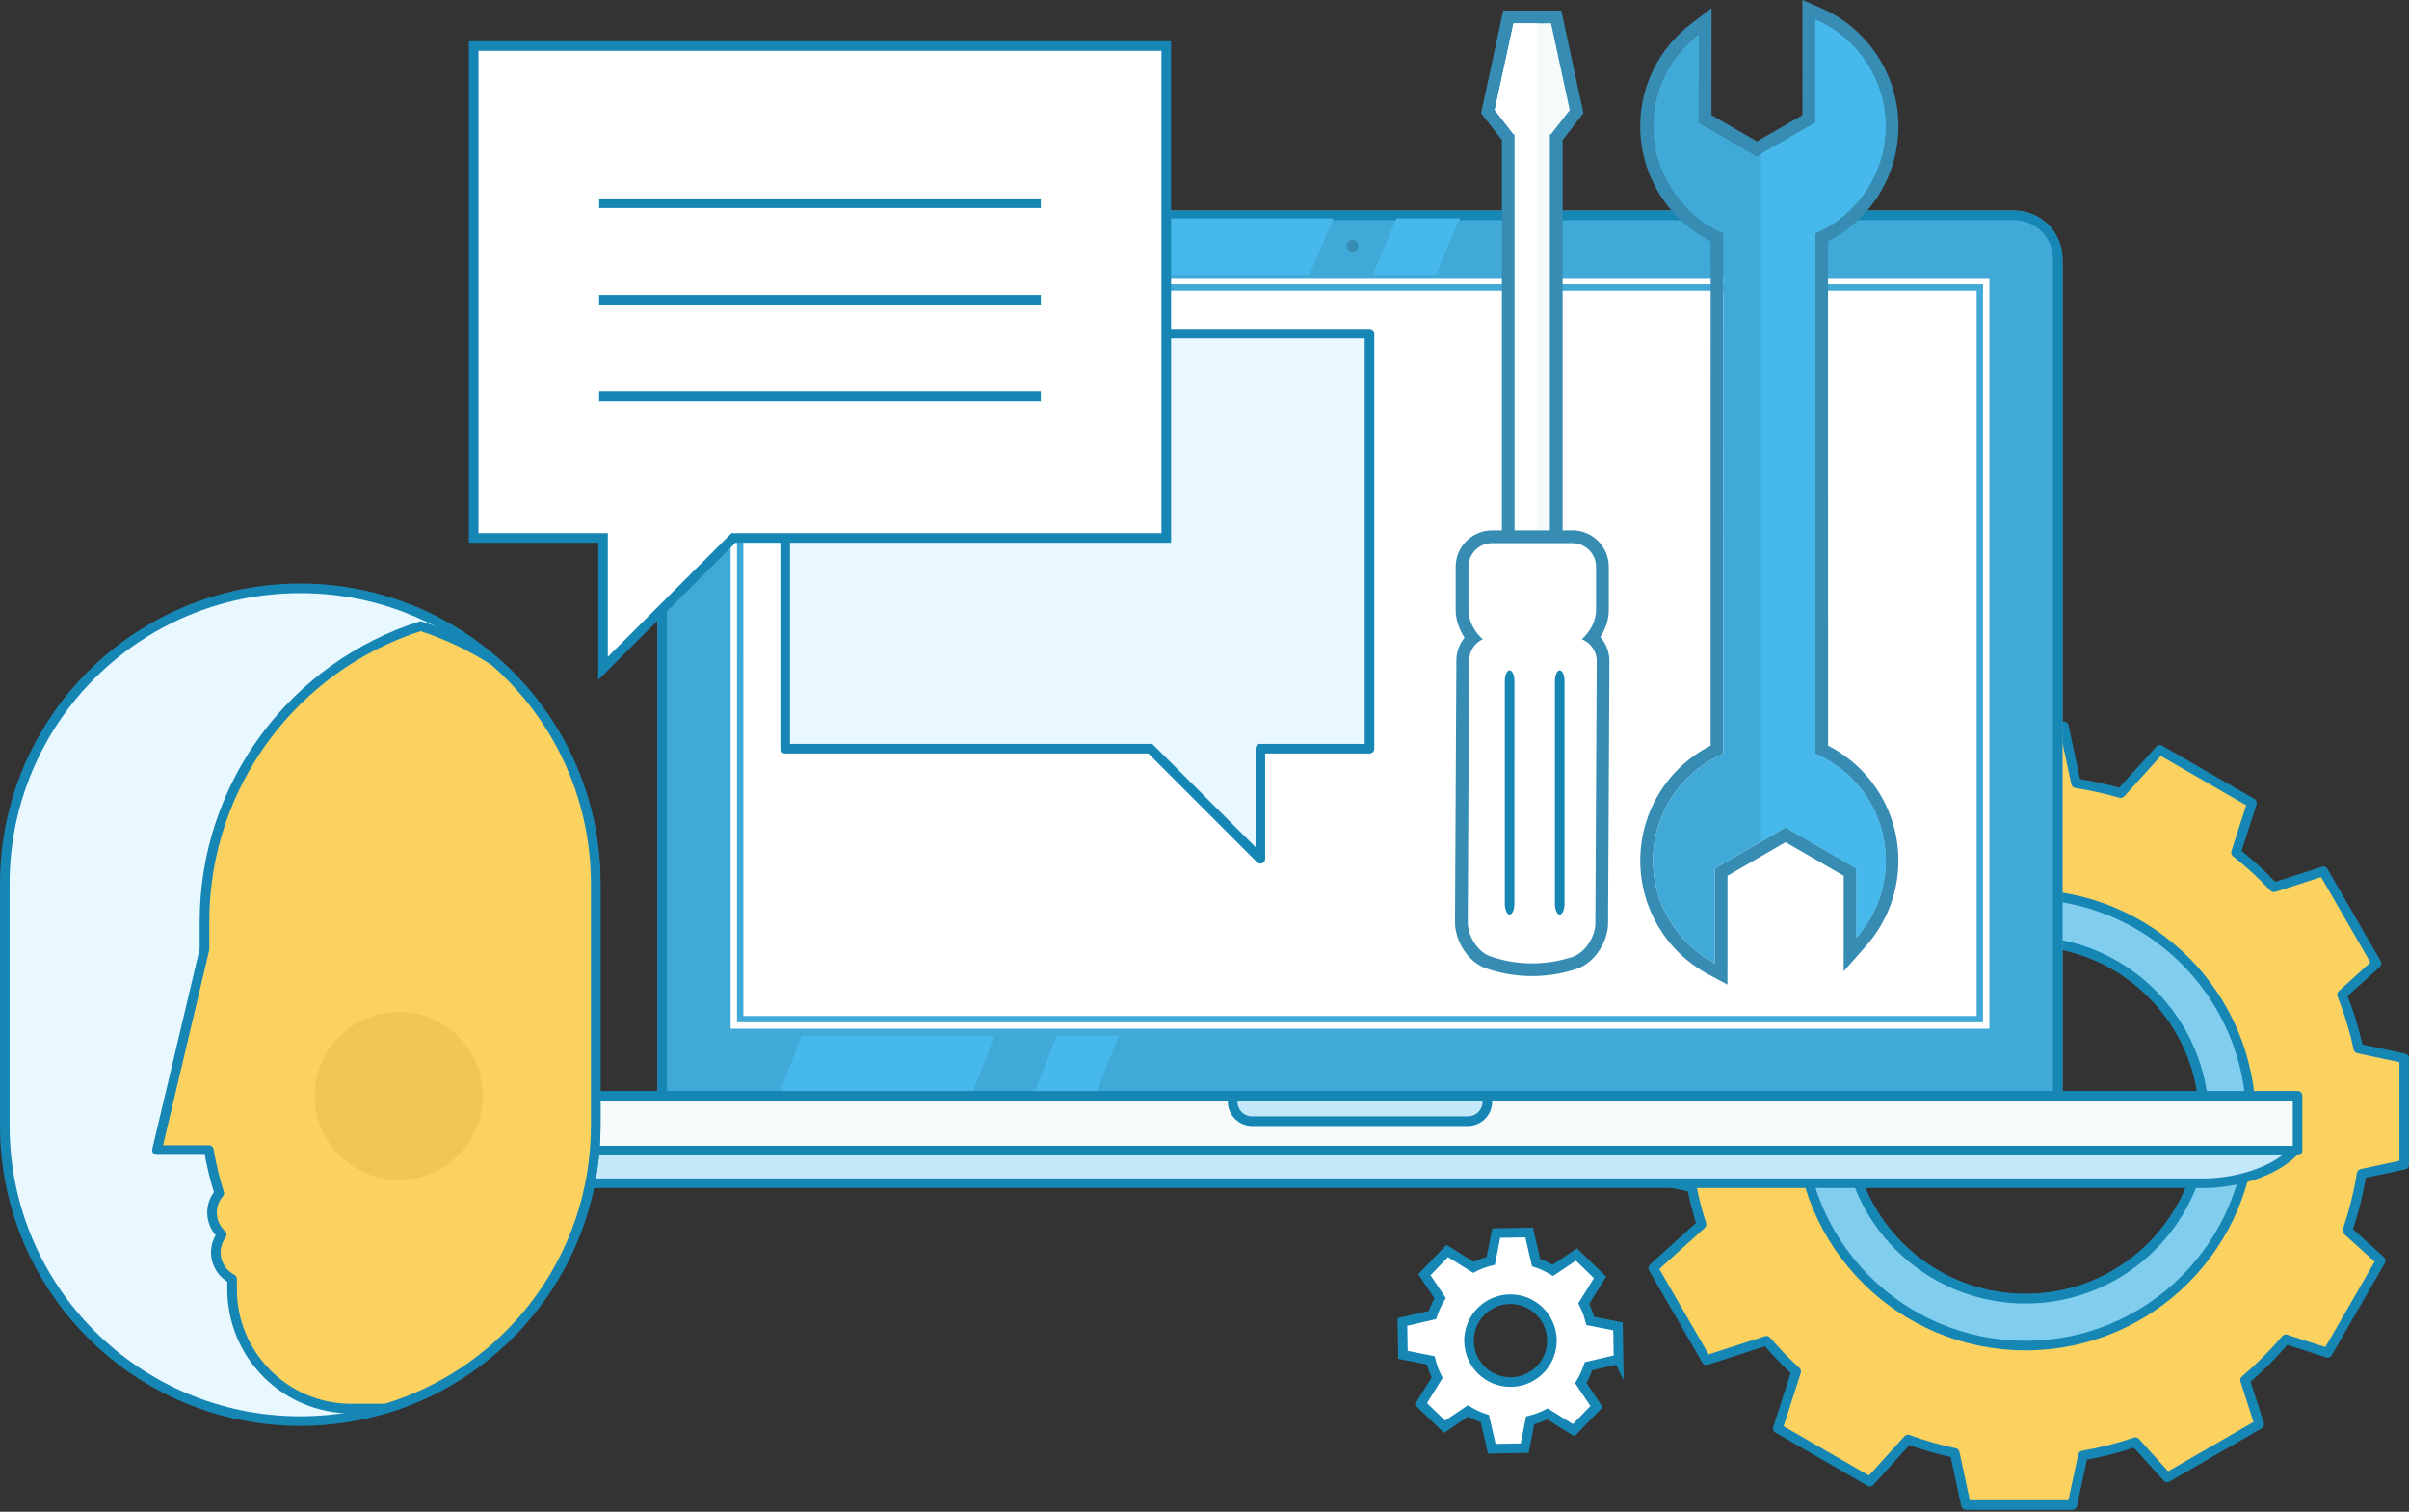 <!DOCTYPE svg PUBLIC "-//W3C//DTD SVG 1.1//EN" "http://www.w3.org/Graphics/SVG/1.1/DTD/svg11.dtd"><svg version="1.1" xmlns="http://www.w3.org/2000/svg" x="0" y="0" width="502" height="315" viewBox="0 0 502 315" overflow="visible" xml:space="preserve"><rect x="0" y="0" width="502" height="315" fill="#333333" stroke="none"/><path fill="#FBD260" stroke="#1686B4" stroke-width="2" stroke-linejoin="round" stroke-miterlimit="10" d="M501 242.682v-22.16l-9.56-2.047c-.828-3.87-1.978-7.617-3.404-11.224l7.192-6.502-11.078-19.186-10.308 3.326c-2.443-2.61-5.09-5.035-7.898-7.25l3.332-10.312-19.202-11.086-8.154 9.023c-3.025-.88-6.127-1.576-9.305-2.047l-2.54-11.867H407.9l-2.816 13.148c-2.742.675-5.424 1.508-8.03 2.492l-8.907-9.865-19.21 11.08 4.407 13.65c-1.852 1.753-3.607 3.603-5.264 5.546l-13.37-4.32-11.09 19.198 10.804 9.758c-.748 2.378-1.376 4.81-1.874 7.29l-13.812 2.952v22.164l13.81 2.957c.528 2.635 1.208 5.212 2.02 7.73l-10.062 9.086 11.093 19.198 12.51-4.05c1.932 2.265 3.99 4.415 6.19 6.42l-3.83 11.856 19.192 11.082 7.932-8.77c3.15 1.156 6.408 2.093 9.75 2.8l2.325 10.854 22.165.005 2.215-10.338c3.753-.64 7.4-1.57 10.928-2.77l6.633 7.336 19.192-11.08-2.97-9.198c3.06-2.588 5.906-5.43 8.492-8.494l8.713 2.814 11.068-19.195-6.938-6.27c1.31-3.813 2.312-7.764 2.96-11.838l8.873-1.895zm-41.68-9.303c0 20.556-16.658 37.23-37.232 37.23-20.563 0-37.248-16.677-37.248-37.23 0-20.583 16.685-37.25 37.248-37.25 20.574 0 37.232 16.667 37.232 37.25z"/><path fill="#81CDEE" stroke="#1686B4" stroke-width="2" stroke-miterlimit="10" d="M375.093 233.38c0 25.938 21.04 46.99 46.995 46.99 25.962 0 46.997-21.052 46.997-46.99 0-25.962-21.035-46.998-46.997-46.998-25.956 0-46.995 21.036-46.995 46.997zm84.227 0c0 20.556-16.658 37.23-37.232 37.23-20.563 0-37.248-16.677-37.248-37.23 0-20.583 16.685-37.25 37.248-37.25 20.574 0 37.232 16.667 37.232 37.25z"/><path fill="#fff" stroke="#1686B4" stroke-width="2" stroke-miterlimit="10" d="M337.28 283.23l-.12-6.858-5.782-1.136c-.312-1.27-.77-2.475-1.345-3.61l3.398-5.46-4.93-4.766-4.9 3.29c-1.094-.66-2.265-1.202-3.5-1.608l-1.455-6.262-6.855.12-1.137 5.782c-1.27.312-2.478.77-3.61 1.346l-5.46-3.398-4.766 4.934 3.29 4.896c-.662 1.094-1.203 2.268-1.608 3.503l-6.262 1.453.116 6.856 5.785 1.137c.31 1.267.77 2.475 1.343 3.612l-3.396 5.46 4.933 4.765 4.896-3.29c1.094.66 2.27 1.202 3.5 1.608l1.457 6.262 6.855-.118 1.138-5.786c1.27-.312 2.476-.77 3.612-1.345l5.457 3.397 4.77-4.935-3.29-4.897c.66-1.095 1.2-2.267 1.604-3.498l6.26-1.457zm-22.374 4.75c-4.768.08-8.702-3.718-8.785-8.485-.08-4.77 3.72-8.7 8.487-8.784 4.77-.08 8.703 3.723 8.785 8.484.085 4.77-3.717 8.702-8.486 8.785z"/><path fill="#CDD5D7" d="M147.1 239.574c-5.542 0-10.053-4.51-10.053-10.053V53.968c0-5.546 4.51-10.054 10.052-10.054h272.605c5.544 0 10.054 4.508 10.054 10.054v175.555c0 5.543-4.51 10.055-10.055 10.055l-272.606-.003z"/><path fill="#41A9D8" stroke="#1686B4" stroke-width="2" stroke-linejoin="round" d="M428.812 229.52c0 5.03-4.075 9.11-9.107 9.11H147.1c-5.034 0-9.11-4.08-9.11-9.11V53.968c0-5.033 4.076-9.11 9.11-9.11h272.605c5.032 0 9.107 4.078 9.107 9.11V229.52z"/><path fill="#fff" d="M153.577 59.256H413.23v153.768H153.578zM411.904 60.583v151.114h-257V60.583h257m2.655-2.653H152.25v156.42h262.31V57.93z"/><path fill="#368CB2" d="M283.08 51.193c0 .674-.55 1.223-1.225 1.223-.68 0-1.222-.55-1.222-1.223 0-.675.542-1.218 1.222-1.218.674 0 1.225.543 1.225 1.218z"/><path fill="#47B8EB" d="M272.874 57.217l4.98-11.725H236.85l-4.976 11.725zM167.08 215.768l-9.062 23.378h40.187l9.063-23.378zM299.234 57.217l4.98-11.725H291.03l-4.975 11.725zM220.19 215.768l-9.065 23.378h12.92l9.062-23.378z"/><path fill="#F6FAFB" stroke="#1686B4" stroke-width="2" stroke-linejoin="round" stroke-miterlimit="10" d="M88.026 228.314h390.75v11.432H88.026z"/><path fill="#C3E8FA" stroke="#1686B4" stroke-width="2" stroke-linejoin="round" stroke-miterlimit="10" d="M88.6 239.746c4.617 4.888 13.115 6.807 18.977 6.807h351.646c5.862 0 14.362-1.92 18.98-6.807H88.6zM256.86 228.314v1.227c0 2.257 1.827 4.085 4.083 4.085h44.918c2.257 0 4.085-1.828 4.085-4.084v-1.226H256.86z"/><path fill="#368CB2" d="M378.244 4.027c8.654 3.712 14.715 12.292 14.71 22.294.005 10-6.038 18.563-14.668 22.28l.006 108.457c8.627 3.71 14.656 12.27 14.656 22.266.016 6.166-2.314 11.77-6.097 16.054l.007-14.424-14.77-8.536-14.75 8.54-.007 19.78c-7.66-4.08-12.87-12.14-12.87-21.417-.005-9.967 6.032-18.547 14.658-22.27l.013-108.45c-8.635-3.73-14.67-12.298-14.682-22.276.007-7.857 3.756-14.815 9.562-19.252l-.014 18.452 12.123 6.997 12.133-6.99-.01-21.503M375.59 0v4.028l.01 19.97-9.48 5.46-9.468-5.465.01-16.92.005-5.37-4.27 3.26c-6.73 5.145-10.598 12.93-10.603 21.358.015 10.158 5.722 19.377 14.685 23.963l-.015 105.085c-8.966 4.584-14.663 13.803-14.656 23.954 0 9.963 5.47 19.066 14.272 23.757l3.896 2.076.004-4.42.008-18.25 12.097-7.004 12.116 7.002-.006 12.892-.004 7.022 4.646-5.268c4.375-4.958 6.773-11.283 6.76-17.814 0-10.156-5.697-19.373-14.656-23.943l-.006-105.088c8.973-4.58 14.674-13.803 14.67-23.964.004-10.768-6.4-20.477-16.317-24.73L375.59 0z"/><path fill="#41A9D8" d="M378.286 48.602l.006 108.456c8.627 3.71 14.656 12.27 14.656 22.266.016 6.166-2.314 11.77-6.097 16.054l.007-14.424-14.77-8.536-14.75 8.54-.007 19.78c-7.66-4.08-12.87-12.14-12.87-21.416-.005-9.97 6.032-18.547 14.658-22.27l.013-108.45c-8.635-3.73-14.67-12.298-14.682-22.276.007-7.857 3.756-14.815 9.562-19.252l-.014 18.452 12.123 6.997 12.133-6.99-.01-21.504c8.655 3.71 14.716 12.29 14.712 22.293.004 9.996-6.04 18.56-14.67 22.28z"/><path fill="#47B8EB" d="M378.286 48.602l.006 108.456c8.627 3.71 14.656 12.27 14.656 22.266.016 6.166-2.314 11.77-6.097 16.054l.007-14.424-14.77-8.536-5.112 2.962-.006-143.344 11.283-6.504-.01-21.504C386.9 7.74 392.96 16.32 392.956 26.322c.004 9.997-6.04 18.56-14.67 22.28z"/><path fill="#F6FAFB" d="M314.3 127.446V28.713l-4.24-5.45 4.262-19.72 9.96-.003 4.262 19.722-4.242 5.45v98.736z"/><path fill="#368CB2" d="M323.212 4.867l3.904 18.07-3.904 5.016h-.237v98.168h-7.348V27.95l-.236.002-3.903-5.016 3.908-18.067 7.817-.003m2.142-2.655h-2.143l-7.817.003h-2.14L312.8 4.31l-3.907 18.066-.263 1.213.763.977 3.582 4.602v99.604h12.654V29.17l3.58-4.602.763-.978-.263-1.21-3.903-18.073-.453-2.093z"/><path fill="#fff" d="M320.297 4.867V126.12h-4.67V27.95l-.236.003-3.904-5.016 3.91-18.067z"/><path fill="#fff" stroke="#1686B4" stroke-width="2" stroke-linejoin="round" stroke-miterlimit="10" d="M319.28 202.064c-3.134 0-6.22-.52-9.175-1.537-3.355-1.174-5.588-5.248-5.568-8.32.06-8.628.102-17.975.14-27.322.043-9.344.083-18.688.144-27.318.022-1.802.794-3.45 2.102-4.595-1.378-1.667-2.24-3.836-2.24-5.802v-9.096c.01-3.42 2.802-6.21 6.222-6.23H327.7c3.442.024 6.233 2.818 6.23 6.23v9.096c.013 1.932-.82 4.07-2.176 5.732 1.46 1.168 2.327 2.938 2.312 4.868-.06 8.492-.1 17.68-.14 26.876-.043 9.492-.086 18.998-.147 27.765-.003 3.064-2.28 7.11-5.675 8.238-2.855.94-5.822 1.416-8.826 1.416z"/><path fill="#368CB2" d="M327.69 113.17c2.722.02 4.91 2.217 4.905 4.902v2.76c-.006 2.68 0 3.572 0 3.572-.006.768 0 1.682 0 2.766.016 2.056-1.197 4.548-2.98 6.012 1.838.728 3.136 2.507 3.117 4.577-.116 17.26-.164 37.38-.283 54.643-.002 2.674-2.056 6.09-4.767 6.986-2.73.896-5.565 1.35-8.404 1.35-2.958 0-5.912-.487-8.74-1.468-2.687-.938-4.692-4.375-4.677-7.057.117-17.25.164-37.375.283-54.638.02-1.942 1.176-3.61 2.85-4.39-1.783-1.466-2.992-3.957-2.992-6.017v-2.765c.002-2.678 0-3.568 0-3.568.002-.767.002-1.685 0-2.765.008-2.685 2.188-4.885 4.9-4.9h6.697c3.37 0 6.733 0 10.09-.002m.01-2.653h-.013c-3.354.002-6.722.002-10.086.002h-6.7c-4.157.02-7.543 3.406-7.555 7.544.004 1.09.004 2.004.002 2.77 0 .01.002.9-.002 3.57v2.765c0 1.9.694 3.96 1.848 5.702-1.062 1.305-1.688 2.95-1.703 4.677-.06 8.64-.102 17.986-.143 27.33-.04 9.347-.082 18.692-.143 27.317-.02 3.518 2.44 8.18 6.453 9.58 3.104 1.074 6.336 1.615 9.615 1.615 3.145 0 6.25-.498 9.235-1.48 4.067-1.352 6.585-5.986 6.59-9.508.06-8.752.102-18.258.145-27.756.04-9.193.08-18.377.14-26.873.018-1.87-.69-3.654-1.898-5.022 1.115-1.722 1.774-3.74 1.765-5.603l-.003-1.068c0-.62 0-1.174.002-1.667 0-.03-.005-.924-.003-3.582l.002-1.14v-1.624c.003-4.136-3.38-7.526-7.542-7.556l-.01.003z"/><path fill="#1686B4" d="M324.023 188.332c0 1.227.45 2.23 1 2.23.552 0 1-1 1-2.23l-.002-46.423c.002-1.232-.445-2.23-.998-2.235-.552 0-1 1-1 2.234v46.422zM313.58 188.33c0 1.228.446 2.23 1 2.228.55.002 1-1 .998-2.23l.002-46.417c0-1.228-.45-2.233-1-2.23-.554-.005-1 .998-1 2.23v46.42z"/><path fill="#E9F8FF" stroke="#1686B4" stroke-width="2" stroke-linejoin="round" stroke-miterlimit="10" d="M124.14 234.54c0 34.005-27.566 61.57-61.566 61.57C28.562 296.11 1 268.545 1 234.54v-50.376c0-33.998 27.562-61.574 61.574-61.574 34 0 61.567 27.577 61.567 61.574v50.377z"/><path fill="#F4DA80" d="M83.936 228.36c0 9.672-7.835 17.503-17.5 17.503-9.668 0-17.504-7.83-17.504-17.504 0-9.665 7.828-17.5 17.505-17.507 9.663.006 17.5 7.842 17.5 17.506z"/><path fill="#FBD260" stroke="#1686B4" stroke-width="2" stroke-linejoin="round" stroke-miterlimit="10" d="M124.14 184.163c0-18.52-8.196-35.13-21.143-46.42-4.738-3.046-9.872-5.534-15.348-7.27-26.117 8.295-45.04 32.728-45.04 61.595v5.767L32.71 239.64H43.52c.516 3.077 1.24 6.073 2.17 8.98-.93 1.09-1.512 2.492-1.512 4.033 0 1.826.79 3.457 2.033 4.604-.77 1.04-1.23 2.32-1.243 3.7.01 2.422 1.39 4.5 3.397 5.55v2.147c0 13.72 11.127 24.85 24.84 24.85h7.13c25.346-7.625 43.806-31.137 43.806-58.962v-50.38z"/><path fill="#F0C752" d="M100.592 228.36c0 9.672-7.83 17.503-17.49 17.503-9.678 0-17.514-7.83-17.514-17.504 0-9.665 7.836-17.5 17.504-17.507 9.67.006 17.5 7.842 17.5 17.506z"/><path fill="#E9F8FF" stroke="#1686B4" stroke-width="2" stroke-linejoin="round" stroke-miterlimit="10" d="M285.383 69.52H163.617V156h76.09l22.938 22.94V156h22.738z"/><path fill="#fff" stroke="#1686B4" stroke-width="2" stroke-miterlimit="10" d="M98.71 9.59h144.323v102.5h-90.185l-27.187 27.19v-27.19H98.71z"/><path fill="none" stroke="#1686B4" stroke-width="2" d="M216.89 42.347h-92.038M216.89 62.464h-92.038M216.89 82.58h-92.038"/></svg>